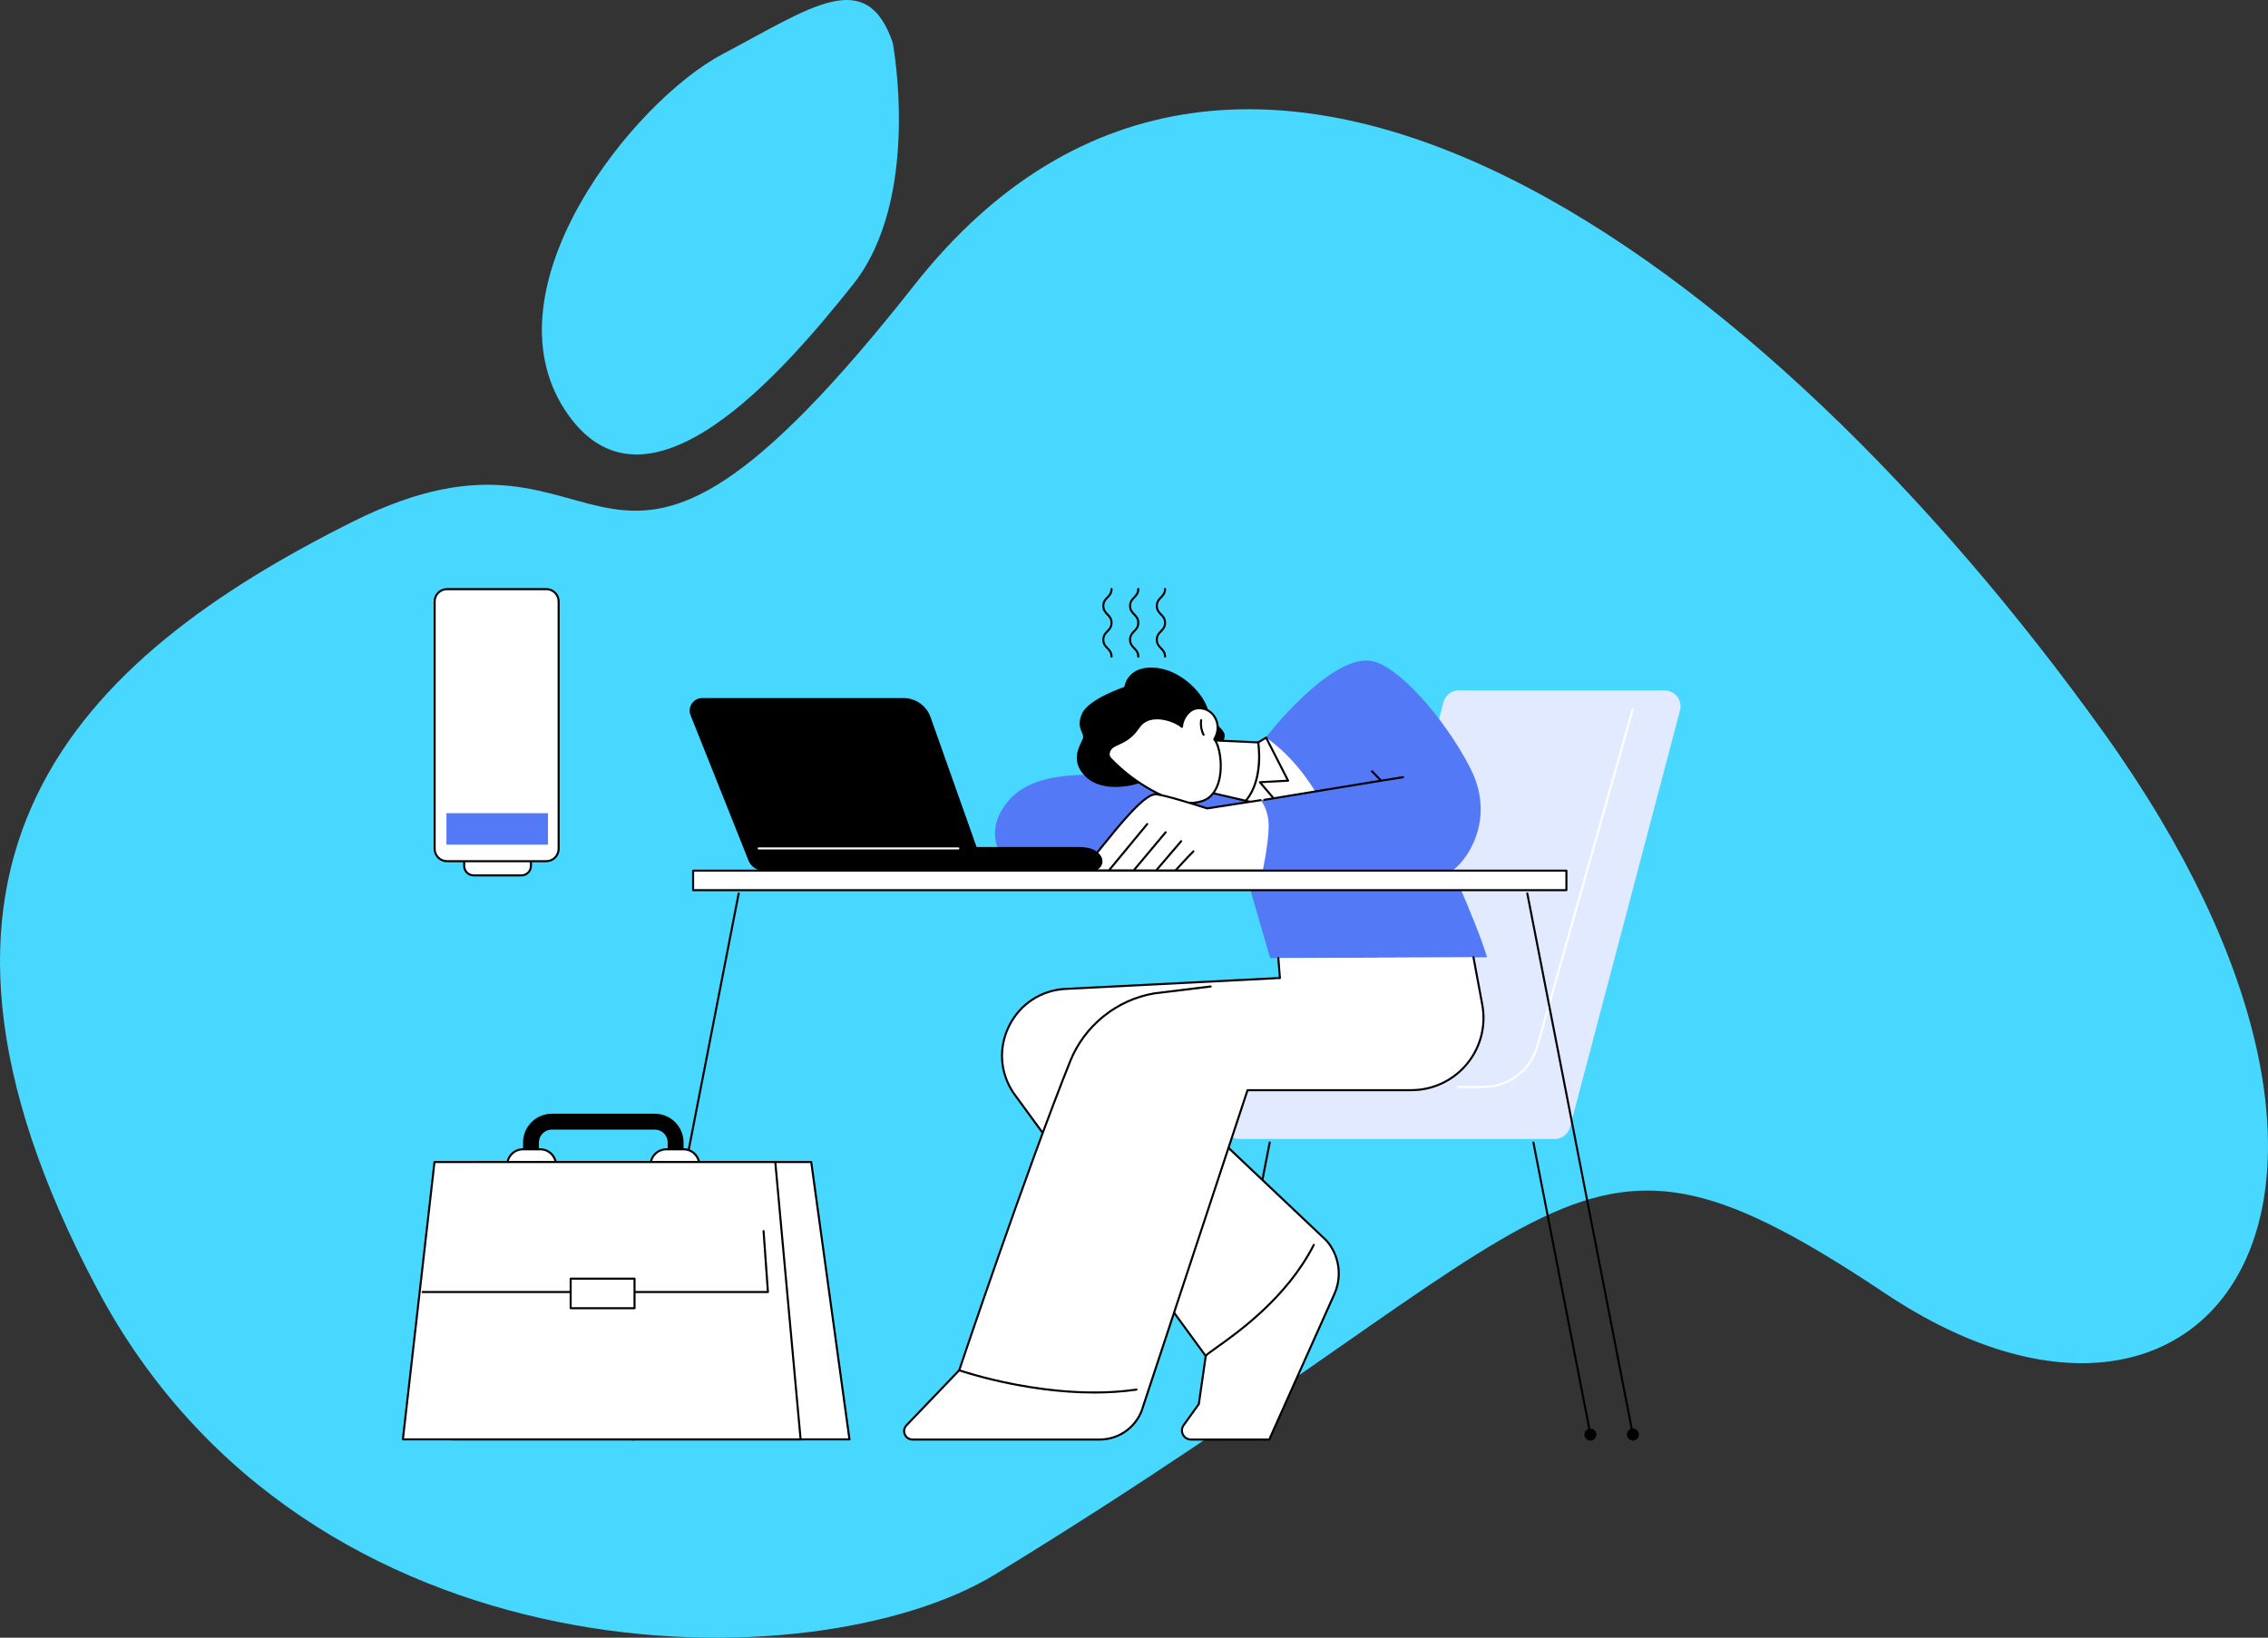 <?xml version="1.0" encoding="UTF-8"?>
<svg xmlns="http://www.w3.org/2000/svg" id="Illustration" viewBox="0 0 4866.82 3515.14">
  <rect x="0" y="0" width="4866.82" height="3515.14" fill="#333333" stroke="none"/>
  <defs>
    <style>
      .cls-1, .cls-2, .cls-3, .cls-4, .cls-5 {
        stroke-width: 0px;
      }

      .cls-2 {
        fill: #5479f7;
      }

      .cls-3 {
        fill: #48d8ff;
      }

      .cls-4 {
        fill: #fff;
      }

      .cls-5 {
        fill: #e2eaff;
      }
    </style>
  </defs>
  <path class="cls-3" d="m209.68,2768.65c451.82,848.15,1537.76,848.15,1926.16,610.35,1271.21-778.29,1220.69-1062.16,1910.31-602.42s1188.99-198.16,467.67-1204.84S2666.92-283.09,1961.45,612.61s-618.27,214.02-1204.84,507.3S-282.27,1845.17,209.68,2768.65Z"></path>
  <g id="Emotional_burnout" data-name="Emotional burnout">
    <path class="cls-1" d="m2449.74,2342.11h-68.07c-1.22,0-2.2-.99-2.2-2.2s.99-2.2,2.2-2.2h68.07c1.22,0,2.2.99,2.2,2.2s-.99,2.2-2.2,2.2Z"></path>
    <g>
      <g>
        <g>
          <path class="cls-1" d="m2602.23,3081.33c-.14,0-.28-.01-.42-.04-1.2-.23-1.98-1.39-1.74-2.59l122.38-626.87c.23-1.19,1.39-1.98,2.59-1.74,1.2.23,1.98,1.39,1.74,2.59l-122.38,626.87c-.21,1.05-1.13,1.78-2.16,1.78Z"></path>
          <circle class="cls-1" cx="2602.45" cy="3079.08" r="12.84" transform="translate(-459.61 456.63) rotate(-9.22)"></circle>
        </g>
        <path class="cls-1" d="m3412.85,3081.33c-1.03,0-1.96-.73-2.16-1.78l-122.38-626.87c-.23-1.19.55-2.35,1.74-2.59,1.19-.24,2.35.55,2.59,1.74l122.38,626.87c.23,1.19-.55,2.35-1.74,2.59-.14.03-.28.04-.42.04Z"></path>
        <path class="cls-5" d="m3368.63,2420.86l236.05-894.58c6.87-21.95-9.53-44.27-32.53-44.27h-441.89c-14.9,0-28.08,9.68-32.53,23.9l-207.04,801.89c-4.45,14.22-17.63,23.9-32.53,23.9h-198.62c-18.82,0-34.09,15.26-34.09,34.09v44.88c0,18.83,15.26,34.09,34.09,34.09h676.57c14.9,0,28.08-9.68,32.53-23.9Z"></path>
        <path class="cls-4" d="m3183.65,2335.26h-54.8c-1.22,0-2.2-.99-2.2-2.2s.99-2.2,2.2-2.2h54.8c52.26,0,98.7-35.11,112.95-85.39l205-723.52c.33-1.17,1.56-1.85,2.72-1.52,1.17.33,1.85,1.55,1.52,2.72l-205,723.52c-14.78,52.17-62.97,88.6-117.19,88.6Z"></path>
        <circle class="cls-1" cx="3412.63" cy="3079.08" r="12.84" transform="translate(-173.33 5954.43) rotate(-80.78)"></circle>
      </g>
      <g>
        <g>
          <path class="cls-2" d="m3069.75,1770.76c5.07-1.69,102.62,216.84,121.14,283.95l-465.25,1.69-74.66-256.93,418.77-28.71Z"></path>
          <path class="cls-2" d="m2716.02,1583.04s134.92-174.92,223.85-164.78c58.85,6.7,161.62,125.98,214.91,229.8,64.39,125.44-27.74,221.21-42.24,221.21-204.88,0-934.35,1.13-934.35,1.13,0,0-74.3-55.72-27.81-132.83,45.11-74.83,140.95-79.93,269.28-72.05,128.33,7.88,348.97,7.88,348.97,7.88l-52.6-90.34Z"></path>
        </g>
        <g>
          <g>
            <g>
              <path class="cls-4" d="m2746.5,2099.17l-459.88,23.39c-111.43,5.67-174.04,130.77-111.78,223.36l412.53,564.62-14.88,103.18-32.54,45.22c-9.26,12.88-.06,30.83,15.8,30.83h167.85l139.86-312.47c17.03-38.06,10.55-82.53-16.64-114.14l-255.68-242.04,155.35-321.95Z"></path>
              <path class="cls-1" d="m2723.61,3091.99h-167.85c-8.17,0-15.56-4.52-19.28-11.79-3.73-7.27-3.08-15.91,1.7-22.54l32.22-44.79,14.67-101.75-412-563.9c-29.74-44.22-33.25-98.98-9.43-146.56,23.81-47.58,69.75-77.6,122.88-80.3l459.88-23.39c.79-.03,1.52.33,1.95.98.43.65.49,1.48.15,2.18l-154.65,320.5,254.51,240.93c.05.05.11.11.16.16,27.61,32.11,34.28,77.83,16.98,116.48l-139.86,312.47c-.36.79-1.14,1.3-2.01,1.3Zm19.29-990.42l-456.17,23.21c-51.53,2.62-96.07,31.73-119.16,77.87-23.09,46.14-19.69,99.24,9.1,142.06l412.48,564.55c.34.47.48,1.04.4,1.62l-14.88,103.18c-.05.35-.19.68-.39.97l-32.54,45.22c-3.86,5.36-4.36,12.07-1.35,17.95,3.01,5.88,8.75,9.39,15.36,9.39h166.42l139.28-311.17c16.59-37.07,10.22-80.9-16.22-111.72l-255.6-241.96c-.7-.66-.89-1.69-.47-2.56l153.73-318.61Z"></path>
            </g>
            <path class="cls-1" d="m2587.37,2912.72c-.28,0-.56-.05-.83-.17-1.11-.47-1.65-1.7-1.21-2.82,1.22-3.04,7.86-7.84,24.12-19.36,45.08-31.96,150.66-106.81,207.85-219.47.55-1.09,1.88-1.52,2.96-.97,1.09.55,1.52,1.88.97,2.96-57.69,113.63-163.89,188.92-209.24,221.07-11.64,8.25-21.69,15.38-22.58,17.41-.36.83-1.19,1.35-2.05,1.35Z"></path>
          </g>
          <g>
            <path class="cls-4" d="m2743.13,2056.4l3.3,44.93-269.46,30.85c-81.36,13.77-149.68,68.86-180.38,145.45-95.33,237.81-238.26,663.53-238.26,663.53l-113.15,118.1c-10.99,11.47-2.86,30.53,13.03,30.53h401.66c43.6,0,81.79-29.23,93.17-71.33l224.02-678.55h351.31c96.95,0,170.11-87.98,152.43-183.3l-18.9-101.89-418.77,1.69Z"></path>
            <path class="cls-1" d="m2359.87,3091.99h-401.66c-8.25,0-15.39-4.71-18.62-12.3-3.24-7.59-1.71-16,4-21.96l112.81-117.74c5.51-16.38,145.29-431.54,238.15-663.19,30.77-76.75,100.53-133,182.06-146.8l121.06-14.82c1.22-.15,2.31.71,2.46,1.92.15,1.21-.71,2.31-1.92,2.46l-120.96,14.81c-79.93,13.53-148.41,68.74-178.61,144.08-94.21,235.03-236.79,659.16-238.22,663.42-.1.31-.27.59-.5.82l-113.15,118.1c-4.47,4.66-5.66,11.24-3.13,17.18,2.53,5.94,8.12,9.62,14.57,9.62h401.66c42.51,0,79.94-28.66,91.04-69.7l224.06-678.66c.3-.9,1.14-1.51,2.09-1.51h351.31c45.55,0,88.38-20.09,117.51-55.11,29.12-35.02,41.06-80.8,32.75-125.59l-18.9-101.89c-.22-1.2.57-2.35,1.77-2.57,1.21-.22,2.35.57,2.57,1.77l18.9,101.89c8.55,46.08-3.74,93.17-33.7,129.21-29.96,36.03-74.03,56.7-120.89,56.7h-349.72l-223.52,677.04c-11.58,42.84-50.76,72.84-95.26,72.84Z"></path>
            <path class="cls-1" d="m2348.26,2991.05c-151.8,0-289.03-47.24-290.67-47.81-1.15-.4-1.75-1.66-1.35-2.81.4-1.15,1.66-1.76,2.81-1.35,1.95.68,197.48,67.97,379.41,41.34,1.2-.17,2.32.66,2.5,1.86.18,1.2-.66,2.32-1.86,2.5-30.22,4.42-60.82,6.27-90.84,6.27Z"></path>
            <path class="cls-1" d="m2746.5,2101.38c-1.14,0-2.1-.88-2.2-2.03l-3.38-42.78c-.1-1.21.81-2.28,2.02-2.37,1.23-.1,2.28.81,2.37,2.02l3.38,42.78c.1,1.21-.81,2.27-2.02,2.37-.06,0-.12,0-.18,0Z"></path>
          </g>
        </g>
        <g>
          <path class="cls-1" d="m2619.28,1598.94c0-2.97,14.83-14.83,5.93-28.66-8.9-13.84-22.73-16.8-34.59-51.4-11.86-34.59-60.29-84.02-116.63-85.99-56.34-1.98-61.28,41.51-61.28,41.51,0,0-77.1,25.7-90.93,57.33-13.84,31.63,5.93,41.51,1.98,53.37-3.95,11.86-30.64,46.46,5.93,82.04,36.57,35.58,106.75,19.77,126.52,8.9,19.77-10.87,163.09-77.1,163.09-77.1Z"></path>
          <g>
            <g>
              <path class="cls-4" d="m2597.53,1588.84l102.42,4.62,16.89-10.13s56.29,34.9,105.57,115.54c-33.61,7-140.5,21.94-140.5,21.94l-82.97-19.23-1.4-112.73Z"></path>
              <path class="cls-1" d="m2731.47,1713.87c-.62,0-1.24-.26-1.68-.77l-27.98-32.75c-.54-.64-.68-1.53-.35-2.3.33-.77,1.07-1.29,1.91-1.33l57.24-3.09-45.35-88.75c-.55-1.08-.12-2.41.96-2.97,1.08-.55,2.41-.12,2.97.96l46.89,91.77c.34.66.32,1.46-.05,2.1-.37.65-1.05,1.06-1.79,1.1l-56.17,3.03,25.08,29.36c.79.93.68,2.32-.24,3.11-.42.35-.92.53-1.43.53Z"></path>
              <path class="cls-1" d="m2674.37,1719.57c-.5,0-.99-.17-1.41-.51-.94-.78-1.07-2.17-.29-3.1,37.2-44.86,25.22-121.37,25.1-122.14-.2-1.2.62-2.33,1.82-2.53,1.21-.2,2.33.62,2.53,1.82.53,3.21,12.42,79.27-26.06,125.66-.44.53-1.06.8-1.7.8Z"></path>
              <path class="cls-1" d="m2681.9,1723.01c-.16,0-.33-.02-.5-.06l-82.97-19.23c-.99-.23-1.69-1.1-1.71-2.12l-1.4-112.73c0-.61.24-1.19.67-1.61.43-.42,1.02-.64,1.63-.62l101.76,4.59,16.32-9.79c1.04-.63,2.4-.29,3.02.76.63,1.04.29,2.4-.76,3.02l-16.89,10.13c-.37.22-.81.33-1.23.31l-100.09-4.52,1.35,108.67,81.28,18.84c1.19.28,1.93,1.46,1.65,2.65-.24,1.02-1.14,1.71-2.15,1.71Z"></path>
            </g>
            <g>
              <g>
                <path class="cls-4" d="m2496.97,1709.01c25.7,11.74,55.46,19.81,83.79,10.08,52.3-17.96,42.17-113.69,24.79-132.24,19.49-31.46-2.19-69.9-36.5-66.47-18.19,1.82-31.67,22.11-32.73,39.72-16.38-14.32-69.9-33.5-93.1,1.11-25.86,38.58-53.88,32.35-62.1,49.49-5.37,11.2-4.72,10.8,3.64,19.38,6.38,6.55,12.99,12.87,19.85,18.94,27.42,24.27,58.59,44.54,92.37,59.97Z"></path>
                <path class="cls-1" d="m2554.05,1725.64c-17.43,0-36.62-4.86-58-14.62-33.96-15.51-65.22-35.81-92.91-60.33-6.76-5.98-13.48-12.39-19.97-19.06l-1.41-1.44c-7.81-7.95-7.98-9.29-2.64-20.43,3.75-7.82,11.24-11.23,19.92-15.17,12.27-5.58,27.54-12.52,42.34-34.6,7.59-11.32,18.76-18.03,33.19-19.93,22.8-3,47.67,6.98,59.99,15.85,2.75-17.52,16.29-35.93,34.27-37.72,16.12-1.62,30.86,5.6,39.42,19.31,9.16,14.68,9.13,33.36.02,49.12,11.3,14.14,18.16,55.52,9.92,88.7-5.91,23.79-18.6,39.65-36.7,45.86-8.65,2.97-17.77,4.46-27.42,4.46Zm-71.13-181.7c-2.62,0-5.23.16-7.78.49-13.12,1.73-23.25,7.79-30.1,18.01-15.5,23.12-32.07,30.65-44.18,36.16-8.54,3.88-14.71,6.69-17.77,13.06q-4.38,9.14,1.81,15.44l1.43,1.46c6.41,6.59,13.05,12.92,19.73,18.83,27.37,24.23,58.26,44.29,91.82,59.62,32.13,14.68,59.01,17.95,82.16,10,20.99-7.21,29.99-27.23,33.85-42.76,8.57-34.51,0-75.26-9.96-85.89-.68-.73-.79-1.82-.26-2.67,9.05-14.61,9.36-32.18.83-45.86-7.64-12.25-20.81-18.69-35.24-17.25-16.89,1.69-29.76,21.2-30.75,37.66-.05.84-.57,1.58-1.35,1.9-.78.32-1.67.18-2.3-.37-9.31-8.14-31.3-17.83-51.94-17.83Z"></path>
              </g>
              <path class="cls-1" d="m2582.72,1579.27c-.8,0-1.57-.43-1.96-1.19-5.02-9.68-6.95-21.24-5.45-32.55.16-1.21,1.26-2.05,2.48-1.9,1.21.16,2.05,1.27,1.89,2.48-1.38,10.42.39,21.05,4.99,29.94.56,1.08.14,2.41-.94,2.97-.32.17-.67.25-1.01.25Z"></path>
            </g>
          </g>
        </g>
        <g>
          <path class="cls-4" d="m2709.62,1868.64s12.77-59.29,12.77-95.77-17.26-55.4-17.26-55.4l-114.8,17.67s-95.42-30.91-111.43-30.29c-30.37,1.18-103.82,101.36-135.53,138.3-8.58,10-1.03,25.18,13.72,25.3,21.34.17,138.35.19,152.43.19h200.1Z"></path>
          <path class="cls-1" d="m2709.63,1870.84h-200.1c-1.29,0-129.87,0-152.45-.19-8.03-.07-14.92-4.29-17.99-11.03-2.77-6.09-1.79-12.78,2.61-17.91,6.38-7.43,14.35-17.3,23.58-28.73,37.27-46.15,88.31-109.35,113.54-110.34,15.81-.63,103.43,27.56,111.7,30.24l114.28-17.59c1.2-.19,2.33.64,2.51,1.84.19,1.2-.64,2.33-1.84,2.51l-114.8,17.67c-.34.05-.69.02-1.02-.08-32.87-10.65-98.28-30.7-110.66-30.19-23.23.9-75.62,65.78-110.28,108.7-9.25,11.45-17.24,21.34-23.66,28.83-3.25,3.79-3.98,8.73-1.94,13.21,2.35,5.16,7.71,8.4,14.01,8.45,22.56.18,151.12.19,152.41.19h200.1c1.22,0,2.2.99,2.2,2.2s-.99,2.2-2.2,2.2Z"></path>
          <path class="cls-1" d="m2522.35,1870.74c-.52,0-1.05-.19-1.47-.56-.91-.81-.98-2.21-.17-3.11.24-.27,24.58-27.42,38.66-41.26.87-.85,2.26-.84,3.12.03.85.87.84,2.26-.03,3.12-13.98,13.74-38.23,40.78-38.47,41.05-.43.49-1.04.73-1.64.73Z"></path>
          <path class="cls-1" d="m2381.23,1868.47c-.49,0-.99-.17-1.4-.5-.94-.77-1.07-2.16-.3-3.1l80.56-97.55c.78-.94,2.16-1.07,3.1-.3.94.77,1.07,2.16.3,3.1l-80.56,97.55c-.44.53-1.07.8-1.7.8Z"></path>
          <path class="cls-1" d="m2433.94,1869.03c-.51,0-1.02-.17-1.43-.53-.92-.79-1.03-2.18-.24-3.11,3.41-3.98,66.69-79.62,67.33-80.39.78-.94,2.17-1.06,3.11-.28.93.78,1.06,2.17.28,3.11-.64.76-63.94,76.43-67.37,80.43-.44.51-1.05.77-1.67.77Z"></path>
          <path class="cls-1" d="m2482.68,1868.47c-.51,0-1.02-.17-1.43-.53-.93-.79-1.03-2.18-.24-3.11l51.98-60.77c.79-.93,2.18-1.03,3.11-.24.93.79,1.03,2.18.24,3.11l-51.98,60.77c-.44.51-1.05.77-1.68.77Z"></path>
          <path class="cls-1" d="m2712.97,1719c-1.06,0-1.99-.77-2.17-1.84-.2-1.2.61-2.34,1.82-2.53,2.55-.42,255.36-42.25,297.7-48.67,1.2-.18,2.33.65,2.51,1.85.18,1.2-.65,2.33-1.85,2.51-42.32,6.41-295.1,48.24-297.65,48.66-.12.02-.24.03-.36.03Z"></path>
          <path class="cls-1" d="m2963.58,1677.92c-.58,0-1.16-.23-1.59-.68l-19.34-20.26c-.84-.88-.81-2.28.07-3.12.88-.84,2.27-.81,3.12.07l19.34,20.26c.84.88.81,2.28-.07,3.12-.43.41-.97.61-1.52.61Z"></path>
        </g>
      </g>
      <g>
        <path class="cls-1" d="m1642.16,1868.78h702.95c4.16,0,8.33-1.07,11.76-3.43,8.04-5.53,10.83-15.41,7.65-23.9-8.29-17.37-25.42-23.48-50.75-23.48h-717.73l9.31,25.29c5.74,15.34,20.42,25.51,36.81,25.51Z"></path>
        <path class="cls-1" d="m1638.18,1868.78c-14.06,0-26.7-8.56-31.9-21.61l-124.44-312.04c-3.3-8.28-2.28-17.66,2.72-25.03,5.01-7.38,13.35-11.8,22.27-11.8h432.03c26.03,0,49.24,16.39,57.93,40.91l116.81,329.57h-475.42Z"></path>
        <path class="cls-4" d="m2056.4,1823.23h-428.33c-1.22,0-2.2-.99-2.2-2.2s.99-2.2,2.2-2.2h428.33c1.22,0,2.2.99,2.2,2.2s-.99,2.2-2.2,2.2Z"></path>
      </g>
      <g>
        <g>
          <rect class="cls-4" x="1487.31" y="1868.74" width="1873.99" height="41.95"></rect>
          <path class="cls-1" d="m3361.29,1912.9h-1873.99c-1.22,0-2.2-.99-2.2-2.2v-41.95c0-1.22.99-2.2,2.2-2.2h1873.99c1.22,0,2.2.99,2.2,2.2v41.95c0,1.22-.99,2.2-2.2,2.2Zm-1871.78-4.41h1869.58v-37.55h-1869.58v37.55Z"></path>
        </g>
        <path class="cls-1" d="m3503.79,3080.95c-1.03,0-1.96-.73-2.16-1.78l-226.41-1161.06c-.23-1.19.55-2.35,1.74-2.59,1.19-.23,2.35.55,2.59,1.74l226.41,1161.06c.23,1.19-.55,2.35-1.74,2.59-.14.03-.28.04-.42.04Z"></path>
        <circle class="cls-1" cx="3504" cy="3079.08" r="12.84"></circle>
        <path class="cls-1" d="m1358.71,3080.95c-.14,0-.28-.01-.42-.04-1.19-.23-1.98-1.39-1.74-2.59l226.41-1161.06c.23-1.19,1.39-1.98,2.59-1.74,1.19.23,1.98,1.39,1.74,2.59l-226.41,1161.06c-.21,1.05-1.13,1.78-2.16,1.78Z"></path>
        <circle class="cls-1" cx="1358.5" cy="3079.08" r="12.84"></circle>
      </g>
    </g>
    <g>
      <g>
        <path class="cls-1" d="m1156.48,2508.63v-56.45c0-15.23,12.39-27.62,27.62-27.62h221.06c15.23,0,27.62,12.39,27.62,27.62v56.45h34.09v-56.45c0-34.02-27.68-61.7-61.7-61.7h-221.06c-34.02,0-61.7,27.68-61.7,61.7v56.45h34.09Z"></path>
        <g>
          <path class="cls-4" d="m1159.44,2533.92h-37.39c-18.45,0-33.54-15.09-33.54-33.54s15.09-33.54,33.54-33.54h37.39c18.45,0,33.54,15.09,33.54,33.54s-15.09,33.54-33.54,33.54Z"></path>
          <path class="cls-1" d="m1159.44,2536.12h-37.39c-19.71,0-35.74-16.03-35.74-35.74s16.03-35.74,35.74-35.74h37.39c19.71,0,35.74,16.03,35.74,35.74s-16.03,35.74-35.74,35.74Zm-37.39-67.07c-17.28,0-31.33,14.06-31.33,31.33s14.05,31.33,31.33,31.33h37.39c17.28,0,31.33-14.06,31.33-31.33s-14.06-31.33-31.33-31.33h-37.39Z"></path>
        </g>
        <g>
          <path class="cls-4" d="m1467.04,2533.92h-37.39c-18.45,0-33.54-15.09-33.54-33.54s15.09-33.54,33.54-33.54h37.39c18.45,0,33.54,15.09,33.54,33.54s-15.09,33.54-33.54,33.54Z"></path>
          <path class="cls-1" d="m1467.04,2536.12h-37.39c-19.71,0-35.74-16.03-35.74-35.74s16.03-35.74,35.74-35.74h37.39c19.71,0,35.74,16.03,35.74,35.74s-16.03,35.74-35.74,35.74Zm-37.39-67.07c-17.28,0-31.33,14.06-31.33,31.33s14.05,31.33,31.33,31.33h37.39c17.28,0,31.33-14.06,31.33-31.33s-14.06-31.33-31.33-31.33h-37.39Z"></path>
        </g>
      </g>
      <g>
        <polygon class="cls-4" points="1822.86 3089.44 969.38 3089.44 1023.73 2494.12 1740.8 2494.12 1822.86 3089.44"></polygon>
        <path class="cls-1" d="m1822.85,3091.65h-853.48c-.62,0-1.21-.26-1.63-.72-.42-.46-.62-1.07-.57-1.69l54.35-595.33c.1-1.14,1.06-2,2.2-2h717.07c1.1,0,2.03.81,2.18,1.9l82.05,595.33c.09.63-.1,1.27-.52,1.75-.42.48-1.02.76-1.66.76Zm-851.06-4.41h848.53l-81.44-590.92h-713.14l-53.95,590.92Z"></path>
      </g>
      <g>
        <polygon class="cls-4" points="1718 3089.44 864.52 3089.44 932.34 2494.12 1663.64 2494.12 1718 3089.44"></polygon>
        <path class="cls-1" d="m1718,3091.65h-853.48c-.63,0-1.23-.27-1.64-.74-.42-.47-.62-1.09-.55-1.72l67.82-595.33c.13-1.11,1.07-1.95,2.19-1.95h731.3c1.14,0,2.09.87,2.2,2l54.35,595.33c.06.62-.15,1.23-.57,1.69-.42.46-1.01.72-1.63.72Zm-851.01-4.41h848.59l-53.95-590.92h-727.32l-67.32,590.92Z"></path>
      </g>
      <path class="cls-1" d="m1647.88,2775.39h-741.02c-1.22,0-2.2-.99-2.2-2.2s.99-2.2,2.2-2.2h738.65l-9.22-128.43c-.09-1.21.83-2.27,2.04-2.36,1.23-.09,2.27.83,2.36,2.04l9.39,130.79c.04.61-.17,1.21-.59,1.66-.42.45-1,.7-1.61.7Z"></path>
      <g>
        <rect class="cls-4" x="1224.54" y="2744.47" width="137.07" height="63.43"></rect>
        <path class="cls-1" d="m1361.62,2810.1h-137.07c-1.22,0-2.2-.99-2.2-2.2v-63.43c0-1.22.99-2.2,2.2-2.2h137.07c1.22,0,2.2.99,2.2,2.2v63.43c0,1.22-.99,2.2-2.2,2.2Zm-134.87-4.41h132.67v-59.02h-132.67v59.02Z"></path>
      </g>
    </g>
    <g>
      <g>
        <rect class="cls-4" x="996.07" y="1830.4" width="143.26" height="48.53" rx="20.29" ry="20.29"></rect>
        <path class="cls-1" d="m1119.05,1881.13h-102.69c-12.4,0-22.49-10.09-22.49-22.49v-7.95c0-12.4,10.09-22.49,22.49-22.49h102.69c12.4,0,22.49,10.09,22.49,22.49v7.95c0,12.4-10.09,22.49-22.49,22.49Zm-102.69-48.53c-9.97,0-18.08,8.11-18.08,18.08v7.95c0,9.97,8.11,18.08,18.08,18.08h102.69c9.97,0,18.08-8.11,18.08-18.08v-7.95c0-9.97-8.11-18.08-18.08-18.08h-102.69Z"></path>
      </g>
      <g>
        <rect class="cls-4" x="932.67" y="1264.53" width="266.08" height="583.9" rx="26.45" ry="26.45"></rect>
        <path class="cls-1" d="m1172.3,1850.64h-213.17c-15.8,0-28.66-12.86-28.66-28.66v-531c0-15.8,12.86-28.66,28.66-28.66h213.17c15.8,0,28.66,12.86,28.66,28.66v531c0,15.8-12.86,28.66-28.66,28.66Zm-213.17-583.9c-13.37,0-24.25,10.88-24.25,24.25v531c0,13.37,10.88,24.25,24.25,24.25h213.17c13.37,0,24.25-10.88,24.25-24.25v-531c0-13.37-10.88-24.25-24.25-24.25h-213.17Z"></path>
      </g>
      <rect class="cls-2" x="957.98" y="1745.43" width="217.83" height="67.54"></rect>
    </g>
    <g>
      <path class="cls-1" d="m2385.2,1411.61c-1.22,0-2.2-.99-2.2-2.2,0-8.18-3.8-12.09-8.19-16.62-4.43-4.56-9.44-9.72-9.44-19.69s5.02-15.13,9.44-19.69c4.4-4.53,8.19-8.44,8.19-16.62s-3.8-12.09-8.19-16.62c-4.43-4.55-9.44-9.72-9.44-19.69s5.02-15.13,9.44-19.69c4.4-4.53,8.19-8.43,8.19-16.61,0-1.22.99-2.2,2.2-2.2s2.2.99,2.2,2.2c0,9.97-5.02,15.13-9.44,19.69-4.4,4.53-8.19,8.43-8.19,16.61s3.8,12.09,8.19,16.61c4.43,4.55,9.44,9.72,9.44,19.69s-5.02,15.13-9.44,19.69c-4.4,4.53-8.19,8.44-8.19,16.62s3.8,12.09,8.19,16.62c4.43,4.56,9.44,9.72,9.44,19.69,0,1.22-.99,2.2-2.2,2.2Z"></path>
      <path class="cls-1" d="m2442.61,1411.61c-1.22,0-2.2-.99-2.2-2.2,0-8.18-3.8-12.09-8.19-16.62-4.43-4.56-9.44-9.72-9.44-19.69s5.02-15.13,9.44-19.69c4.4-4.53,8.19-8.44,8.19-16.62s-3.8-12.09-8.19-16.62c-4.43-4.55-9.44-9.72-9.44-19.69s5.02-15.13,9.44-19.69c4.4-4.53,8.19-8.43,8.19-16.61,0-1.22.99-2.2,2.2-2.2s2.2.99,2.2,2.2c0,9.97-5.02,15.13-9.44,19.69-4.4,4.53-8.19,8.43-8.19,16.61s3.8,12.09,8.19,16.61c4.43,4.55,9.44,9.72,9.44,19.69s-5.02,15.13-9.44,19.69c-4.4,4.53-8.19,8.44-8.19,16.62s3.8,12.09,8.19,16.62c4.43,4.56,9.44,9.72,9.44,19.69,0,1.22-.99,2.2-2.2,2.2Z"></path>
      <path class="cls-1" d="m2500.02,1411.61c-1.22,0-2.2-.99-2.2-2.2,0-8.18-3.8-12.09-8.19-16.62-4.43-4.56-9.44-9.72-9.44-19.69s5.02-15.13,9.44-19.69c4.4-4.53,8.19-8.44,8.19-16.62s-3.8-12.09-8.19-16.62c-4.43-4.55-9.44-9.72-9.44-19.69s5.02-15.13,9.44-19.69c4.4-4.53,8.19-8.43,8.19-16.61,0-1.22.99-2.2,2.2-2.2s2.2.99,2.2,2.2c0,9.97-5.02,15.13-9.44,19.69-4.4,4.53-8.19,8.43-8.19,16.61s3.8,12.09,8.19,16.61c4.43,4.55,9.44,9.72,9.44,19.69s-5.02,15.13-9.44,19.69c-4.4,4.53-8.19,8.44-8.19,16.62s3.8,12.09,8.19,16.62c4.43,4.56,9.44,9.72,9.44,19.69,0,1.22-.99,2.2-2.2,2.2Z"></path>
    </g>
  </g>
  <path class="cls-3" d="m1915.69,91.7s62.89,333.02-85.36,519.12c-148.24,186.1-446.06,533.28-618.26,268.83-172.2-264.45,147.99-663.02,338.44-763.51,190.45-100.49,308.71-189.61,365.18-24.44Z"></path>
</svg>
